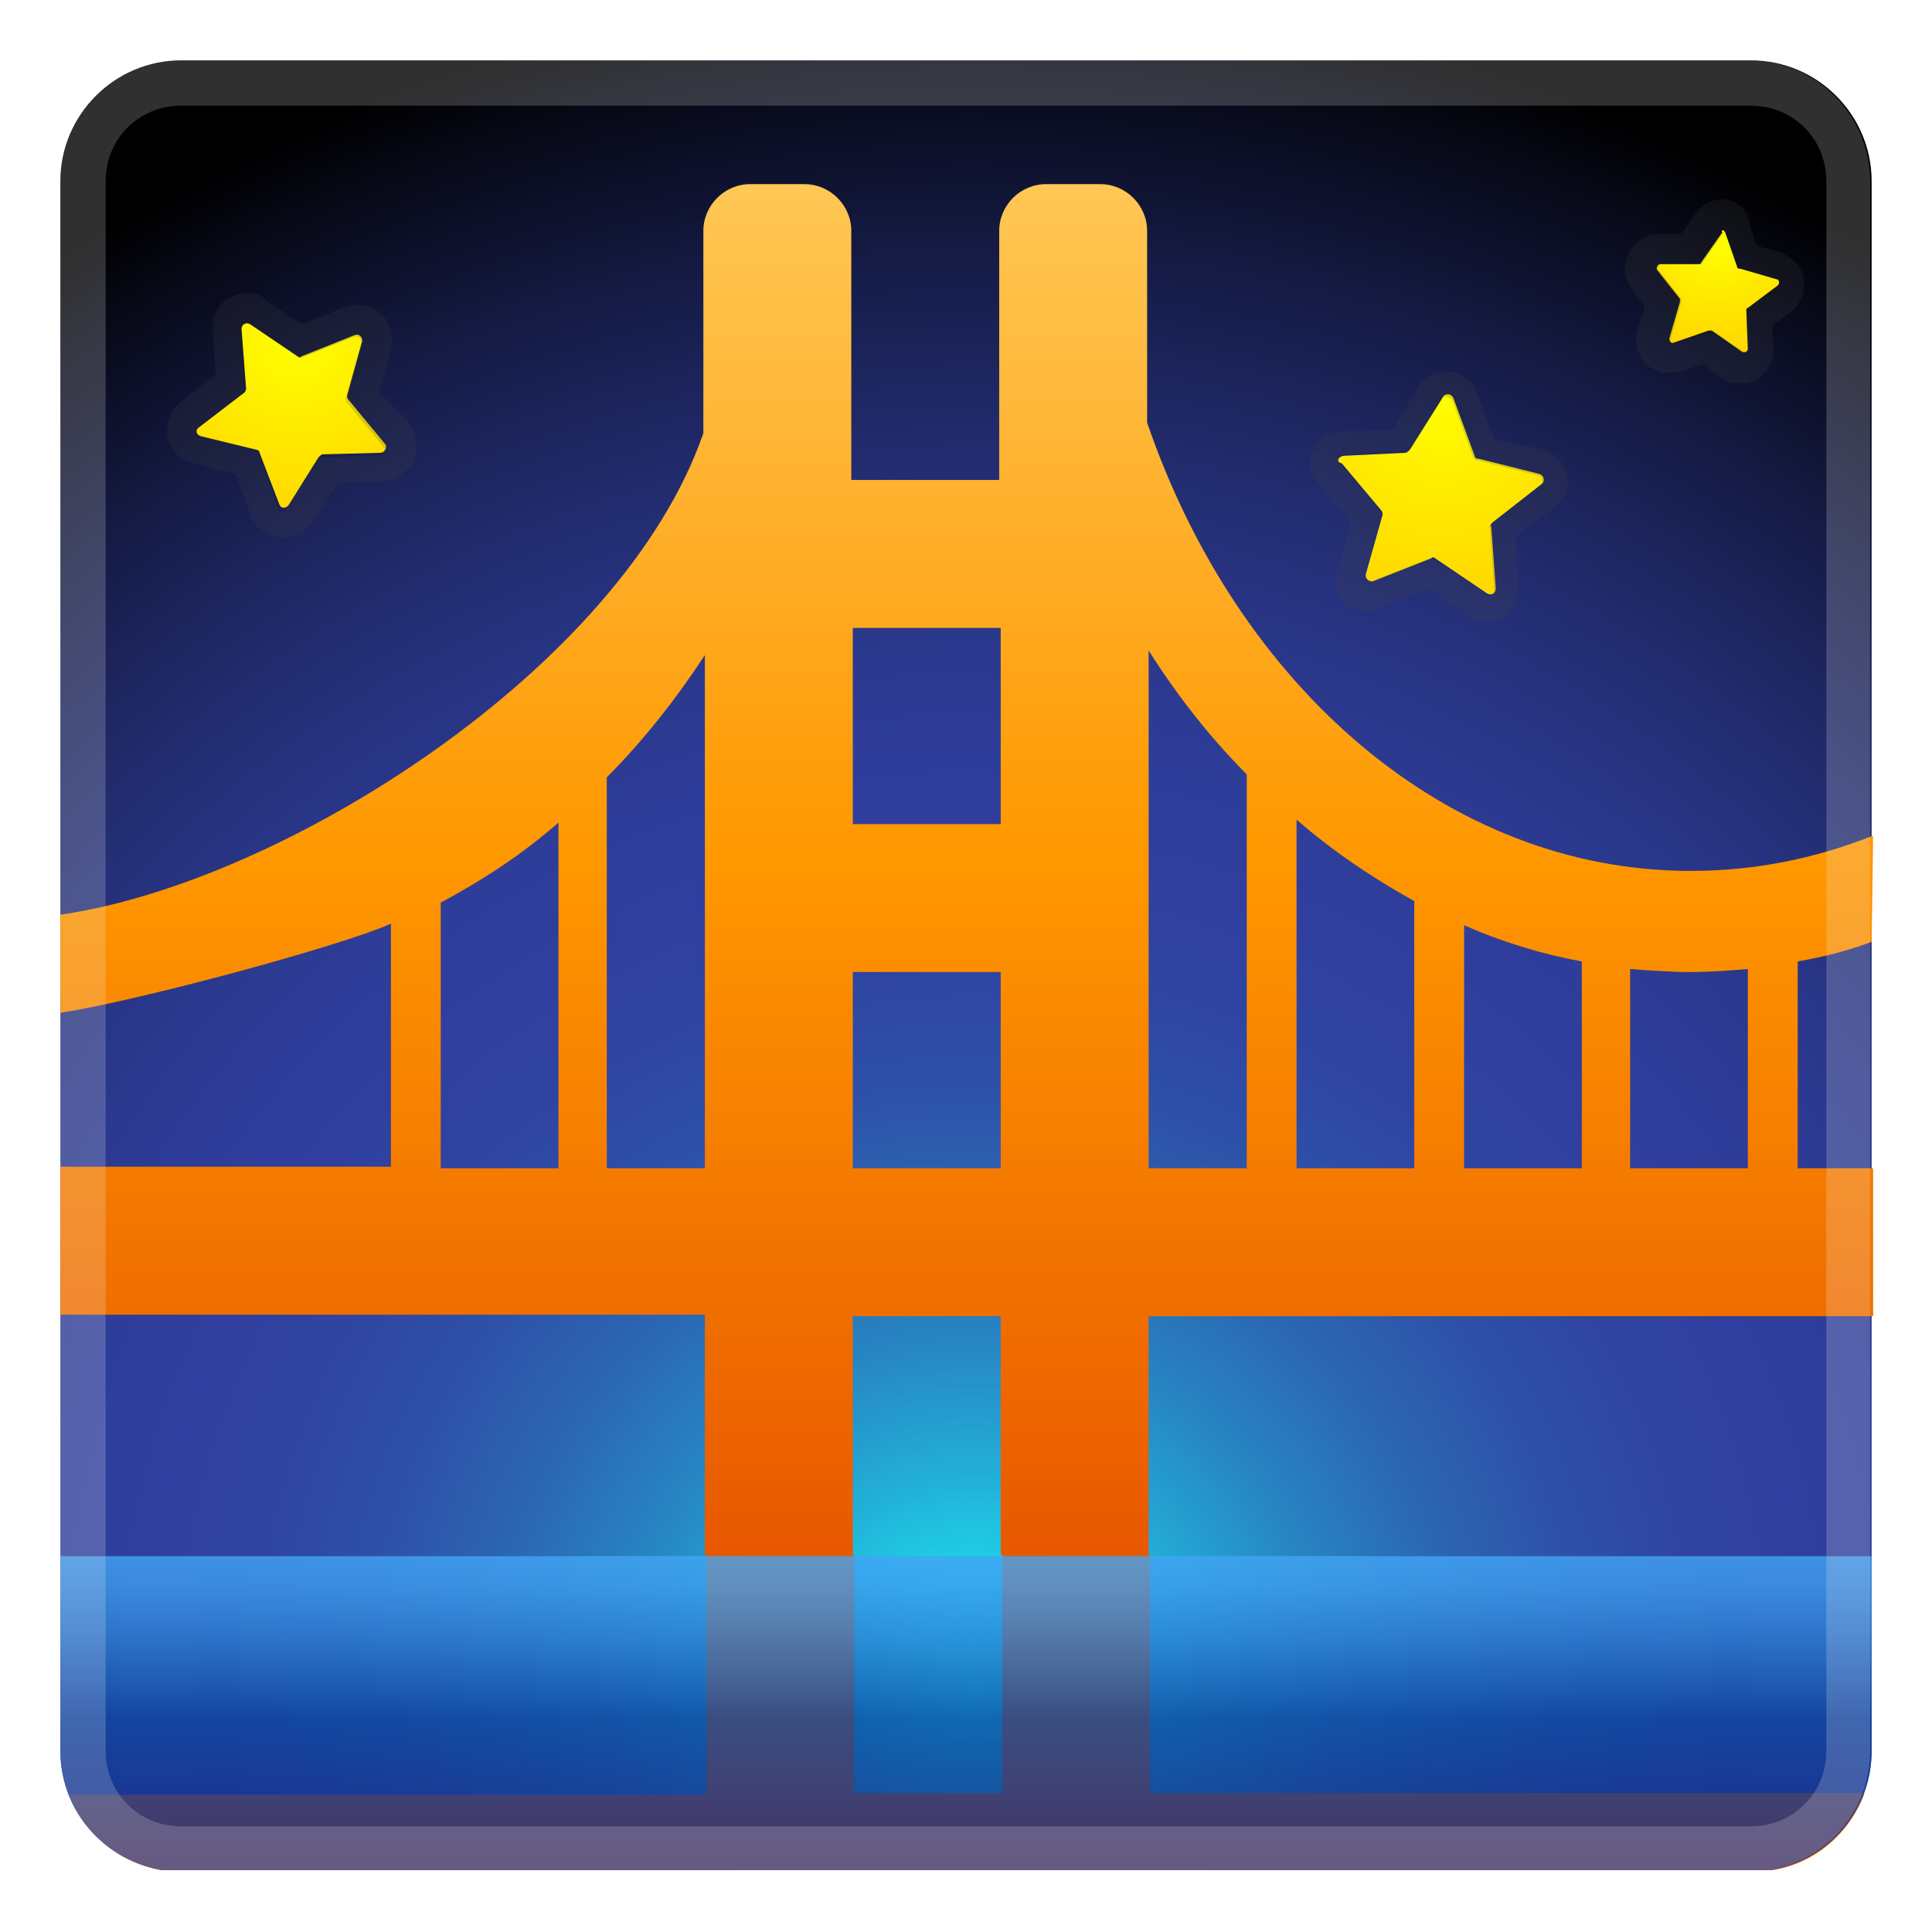 <svg enable-background="new 0 0 128 128" viewBox="0 0 128 128" xmlns="http://www.w3.org/2000/svg" xmlns:xlink="http://www.w3.org/1999/xlink"><defs><path id="i" d="m116 124h-104c-4.4 0-8-3.6-8-8v-104c0-4.4 3.6-8 8-8h104c4.4 0 8 3.6 8 8v104c0 4.4-3.6 8-8 8z"/></defs><clipPath id="h"><use xlink:href="#i"/></clipPath><radialGradient id="g" cx="64.5" cy="825.72" r="112.5" gradientTransform="translate(0 -713.89)" gradientUnits="userSpaceOnUse"><stop stop-color="#18FFFF" offset="0"/><stop stop-color="#1CDFEF" offset=".046"/><stop stop-color="#22AFD7" offset=".126"/><stop stop-color="#2786C3" offset=".204"/><stop stop-color="#2B67B3" offset=".281"/><stop stop-color="#2E51A8" offset=".356"/><stop stop-color="#2F44A1" offset=".427"/><stop stop-color="#303F9F" offset=".49"/><stop stop-color="#2E3D99" offset=".554"/><stop stop-color="#293688" offset=".64"/><stop stop-color="#212B6C" offset=".738"/><stop stop-color="#151B45" offset=".845"/><stop stop-color="#060814" offset=".959"/><stop offset="1"/></radialGradient><rect x="4" y="4" width="120" height="119.9" clip-path="url(#h)" fill="url(#g)"/><linearGradient id="f" x1="64.05" x2="64.05" y1="702.71" y2="839.21" gradientTransform="translate(0 -713.89)" gradientUnits="userSpaceOnUse"><stop stop-color="#FFE082" offset="0"/><stop stop-color="#FF9800" offset=".496"/><stop stop-color="#E65100" offset=".872"/><stop stop-color="#B71C1C" offset="1"/></linearGradient><path d="m124 62.4 0.1-7h-0.1c-3.8 1.5-7.8 2.3-12 2.3-16.1 0-30-12.2-36-29.7v-12.7c0-1.7-1.4-3.1-3.1-3.1h-3.6c-1.7 0-3.1 1.4-3.1 3.1v16.5h-9.8v-16.5c0-1.7-1.4-3.1-3.1-3.1h-3.6c-1.7 0-3.1 1.4-3.1 3.1v13.4c-5.4 15.6-27.9 29.8-42.6 31.9v6.5c5.2-0.8 18.5-4.4 21.9-5.9v16.1h-21.9v9.8h42.7v15.9h9.8v-15.8h9.8v15.8h9.8v-15.8h48v-9.8h-5v-13.7c1.7-0.3 3.3-0.7 4.9-1.3zm-87 15h-7.8v-17.6c2.8-1.5 5.4-3.2 7.8-5.3v22.9zm9.7 0h-6.5v-25.9c2.4-2.4 4.6-5.2 6.5-8.1v34zm19.6 0h-9.8v-13h9.8v13zm0-22.8h-9.8v-13h9.8v13zm16.3 22.8h-6.5v-34.3c1.9 3 4.1 5.8 6.5 8.2v26.1zm11.1 0h-7.8v-23.1c2.4 2.1 5.1 3.9 7.8 5.4v17.7zm11.1 0h-7.8v-16.1c2.5 1.1 5.1 1.9 7.8 2.4v13.7zm11.1 0h-7.9v-13.2c1.3 0.1 2.7 0.2 4 0.2s2.6-0.1 3.8-0.2v13.2h0.1z" fill="url(#f)"/><linearGradient id="e" x1="64.05" x2="64.05" y1="-89.345" y2="47.149" gradientTransform="matrix(1 0 0 -1 0 127.89)" gradientUnits="userSpaceOnUse"><stop stop-color="#FFE082" offset="0"/><stop stop-color="#FF9800" offset=".496"/><stop stop-color="#E65100" offset=".872"/><stop stop-color="#B71C1C" offset="1"/></linearGradient><path d="M123.5,118.9c-1,2.6-3.3,4.6-6.1,5H10.7c-2.8-0.5-5.1-2.4-6.1-5h42.2V103h9.8v15.8h9.8V103 h9.8v15.8h47.3V118.9z" fill="url(#e)"/><linearGradient id="d" x1="64" x2="64" y1="3.83" y2="24.73" gradientTransform="matrix(1 0 0 -1 0 127.89)" gradientUnits="userSpaceOnUse"><stop stop-color="#1A237E" offset="0"/><stop stop-color="#0D47A1" offset=".492"/><stop stop-color="#1759B1" offset=".567"/><stop stop-color="#2E82D6" offset=".758"/><stop stop-color="#3D9CED" offset=".909"/><stop stop-color="#42A5F5" offset="1"/></linearGradient><path d="M124,103.1V116c0,4-2.9,7.3-6.7,7.9H10.7 C6.9,123.2,4,120,4,116v-12.9H124z" enable-background="new" fill="url(#d)" opacity=".8"/><g opacity=".2"><path d="M10.7,123.9h106.5c3.8-0.6,6.7-3.9,6.7-7.9V12c0-4.4-3.6-8-8-8H12c-4.4,0-8,3.6-8,8v104 C4,120,6.9,123.3,10.7,123.9z M7,12c0-2.8,2.2-5,5-5h104c2.8,0,5,2.2,5,5v104c0,2.8-2.2,5-5,5H12c-2.8,0-5-2.2-5-5V12z" fill="#eee"/></g><radialGradient id="c" cx="113.74" cy="729.77" r="7.468" gradientTransform="translate(0 -713.89)" gradientUnits="userSpaceOnUse"><stop stop-color="#ff0" offset="0"/><stop stop-color="#FFD600" offset=".996"/></radialGradient><path d="m114.3 15.4 0.8 2.3c0 0.1 0.1 0.1 0.2 0.1l2.4 0.7c0.2 0 0.2 0.3 0.1 0.4l-2 1.5c-0.1 0-0.1 0.1-0.1 0.2l0.1 2.5c0 0.2-0.2 0.3-0.4 0.2l-2-1.4h-0.2l-2.3 0.8c-0.2 0.1-0.3-0.1-0.3-0.3l0.7-2.4v-0.2l-1.5-1.9c-0.1-0.1 0-0.4 0.2-0.4h2.5c0.1 0 0.2 0 0.2-0.1l1.4-2c-0.1-0.2 0.1-0.2 0.2 0z" fill="url(#c)"/><g opacity=".2"><path d="m114.1 15.2c0.1 0 0.2 0.1 0.2 0.2l0.8 2.3c0 0.1 0.1 0.1 0.2 0.1l2.4 0.7c0.2 0 0.2 0.3 0.1 0.4l-2 1.5c-0.1 0-0.1 0.1-0.1 0.2l0.1 2.5c0 0.1-0.1 0.2-0.2 0.2h-0.1l-2-1.4h-0.2l-2.3 0.8h-0.1c-0.2 0-0.3-0.1-0.2-0.3l0.7-2.4v-0.2l-1.5-1.9c-0.1-0.1 0-0.4 0.2-0.4h2.5c0.1 0 0.2 0 0.2-0.1l1.4-2c-0.3-0.1-0.2-0.2-0.1-0.2m0-2c-0.7 0-1.4 0.4-1.8 1l-0.9 1.3h-1.5c-0.8 0-1.6 0.5-2 1.3s-0.3 1.7 0.2 2.3l0.9 1.2-0.5 1.5c-0.2 0.7-0.1 1.4 0.3 2s1.1 0.9 1.8 0.9c0.3 0 0.5 0 0.8-0.1l1.4-0.5 1.2 0.9c0.4 0.3 0.8 0.4 1.3 0.4 0.6 0 1.2-0.2 1.6-0.7 0.4-0.4 0.6-1 0.6-1.6l-0.1-1.5 1.2-0.9c0.7-0.5 1-1.4 0.9-2.2s-0.8-1.5-1.6-1.8l-1.5-0.4-0.5-1.4c0-1-0.9-1.7-1.8-1.7z" fill="#424242"/></g><radialGradient id="b" cx="19.666" cy="736.27" r="12.237" gradientTransform="translate(0 -713.89)" gradientUnits="userSpaceOnUse"><stop stop-color="#ff0" offset="0"/><stop stop-color="#FFD600" offset=".996"/></radialGradient><path d="m16.6 21.5 3.1 2.1c0.1 0.1 0.2 0.1 0.3 0l3.5-1.4c0.3-0.1 0.5 0.1 0.5 0.4l-1 3.6c0 0.1 0 0.2 0.1 0.3l2.4 2.9c0.2 0.2 0 0.6-0.3 0.6l-3.8 0.1c-0.1 0-0.2 0.1-0.3 0.2l-2 3.2c-0.2 0.2-0.5 0.2-0.6-0.1l-1.3-3.4c0-0.1-0.1-0.2-0.2-0.2l-3.7-0.9c-0.3-0.1-0.4-0.4-0.1-0.6l3-2.3c0.1-0.1 0.1-0.2 0.1-0.3l-0.3-3.9c0-0.3 0.3-0.5 0.6-0.3z" fill="url(#b)"/><g opacity=".2"><path d="m16.4 21.4c0.1 0 0.1 0 0.2 0.1l3.1 2.1c0.1 0 0.1 0.1 0.2 0.1h0.1l3.5-1.4h0.1c0.2 0 0.4 0.2 0.3 0.5l-1 3.6c0 0.1 0 0.2 0.1 0.3l2.4 2.9c0.2 0.2 0 0.6-0.3 0.6l-3.8 0.1c-0.1 0-0.2 0.1-0.3 0.2l-2 3.2c-0.1 0.1-0.2 0.2-0.3 0.2s-0.3-0.1-0.3-0.2l-1.2-3.7c0-0.1-0.1-0.2-0.2-0.2l-3.7-0.9c-0.3-0.1-0.4-0.4-0.1-0.6l3-2.3c0.1-0.1 0.1-0.2 0.1-0.3l-0.3-3.9c0-0.3 0.2-0.4 0.4-0.4m0-2c-0.6 0-1.3 0.3-1.7 0.7-0.4 0.5-0.7 1.1-0.6 1.8l0.2 2.9-2.3 1.8c-0.7 0.6-1 1.5-0.9 2.3s0.8 1.6 1.7 1.8l2.8 0.7 1 2.7c0.3 0.9 1.2 1.5 2.2 1.5 0.8 0 1.5-0.4 2-1.1l1.6-2.5 2.9-0.1c0.9 0 1.7-0.6 2.1-1.4s0.2-1.8-0.3-2.5l-2-2 0.8-2.8c0.2-0.7 0.1-1.5-0.4-2.1s-1.1-0.9-1.9-0.9c-0.3 0-0.6 0.1-0.9 0.2l-2.7 1.1-2.4-1.6c-0.3-0.4-0.8-0.5-1.2-0.5z" fill="#424242"/></g><radialGradient id="a" cx="95.496" cy="739.83" r="14.234" gradientTransform="translate(0 -713.89)" gradientUnits="userSpaceOnUse"><stop stop-color="#ff0" offset="0"/><stop stop-color="#FFD600" offset=".996"/></radialGradient><path d="m89 30.2 4.1-0.2c0.1 0 0.2-0.1 0.3-0.2l2.2-3.5c0.2-0.3 0.6-0.2 0.7 0.1l1.4 3.8c0 0.1 0.1 0.2 0.3 0.2l4 1c0.3 0.1 0.4 0.5 0.1 0.7l-3.2 2.5c-0.1 0.1-0.2 0.2-0.1 0.3l0.3 4.1c0 0.3-0.3 0.5-0.6 0.3l-3.4-2.3c-0.1-0.1-0.2-0.1-0.3 0l-3.8 1.5c-0.3 0.1-0.6-0.2-0.5-0.5l1.1-3.9c0-0.1 0-0.2-0.1-0.3l-2.6-3.1c-0.4-0.1-0.3-0.4 0.1-0.5z" fill="url(#a)"/><g opacity=".2"><path d="m95.8 26.3c0.2 0 0.3 0.1 0.4 0.2l1.4 3.8c0 0.1 0.1 0.2 0.3 0.2l4 1c0.3 0.1 0.4 0.5 0.1 0.7l-3.2 2.5c-0.1 0.1-0.2 0.2-0.1 0.3l0.3 4.1c0 0.2-0.2 0.4-0.4 0.4-0.1 0-0.1 0-0.2-0.1l-3.4-2.3c-0.1 0-0.1-0.1-0.2-0.1s-0.1 0-0.1 0l-3.8 1.5h-0.1c-0.2 0-0.4-0.2-0.4-0.5l1.1-3.9c0-0.1 0-0.2-0.1-0.3l-2.6-3.1c-0.2-0.2 0-0.6 0.3-0.6l4.1-0.2c0.1 0 0.2-0.1 0.3-0.2l2.2-3.5c-0.1 0.1 0 0.1 0.1 0.1m0-1.7c-0.7 0-1.4 0.4-1.8 1l-1.8 2.9-3.4 0.1c-0.8 0-1.5 0.5-1.8 1.2s-0.2 1.6 0.3 2.2l2.2 2.6-0.9 3.3c-0.2 0.6-0.1 1.3 0.3 1.8s1 0.8 1.7 0.8c0.3 0 0.5 0 0.8-0.2l3.2-1.3 2.8 1.9c0.3 0.2 0.7 0.3 1.1 0.3 0.6 0 1.1-0.2 1.5-0.7 0.4-0.4 0.6-1 0.6-1.5l-0.2-3.4 2.7-2.1c0.6-0.5 0.9-1.3 0.7-2.1s-0.8-1.4-1.5-1.6l-3.3-0.7-1.2-3.2c-0.3-0.8-1.1-1.3-2-1.3z" fill="#424242"/></g></svg>
